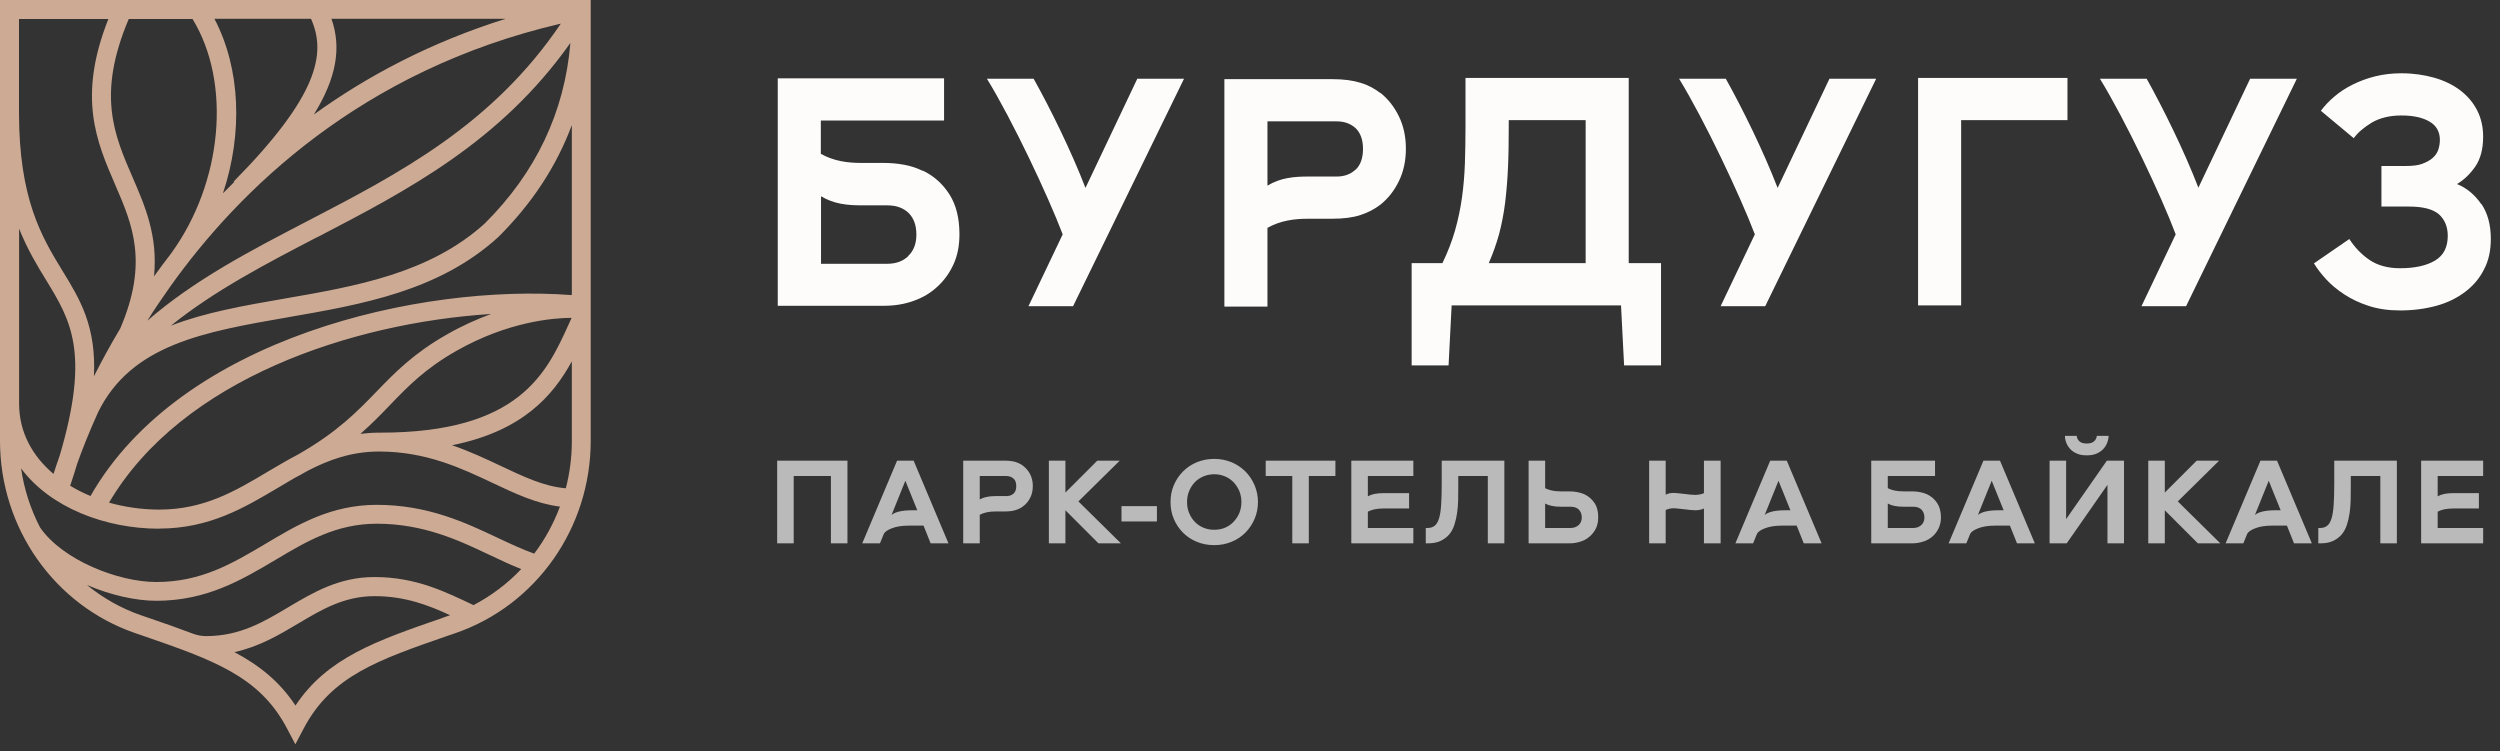 <?xml version="1.0" encoding="UTF-8"?> <svg xmlns="http://www.w3.org/2000/svg" width="203" height="61" viewBox="0 0 203 61" fill="none"><rect x="0" y="0" width="203" height="61" fill="#333333" stroke="none"/> <path d="M46.415 23.961C34.171 23.029 14.705 27.395 7.348 40.276C6.771 40.034 6.212 39.756 5.698 39.443C5.906 38.824 6.095 38.232 6.266 37.659C6.654 36.565 7.213 35.14 7.961 33.481C10.666 27.968 16.572 26.947 23.379 25.763C29.402 24.714 35.632 23.639 40.446 19.264L40.473 19.237C43.205 16.521 45.198 13.482 46.433 10.156V23.944L46.415 23.961ZM38.427 49.124C36.263 48.111 33.837 46.856 30.411 46.856C27.526 46.856 25.444 48.102 23.415 49.303C21.386 50.513 19.466 51.652 16.725 51.652C16.346 51.652 15.967 51.571 15.616 51.437C14.507 51.015 13.335 50.603 12.073 50.173L11.469 49.967C9.837 49.402 8.358 48.559 7.06 47.501C8.98 48.326 11.027 48.783 12.695 48.783C16.77 48.783 19.61 47.098 22.36 45.467C24.902 43.952 27.31 42.526 30.592 42.526C34.406 42.526 37.273 43.88 39.797 45.081C40.663 45.493 41.492 45.879 42.322 46.211C41.213 47.385 39.896 48.38 38.436 49.142M35.911 50.182C30.565 52.028 26.57 53.409 23.992 57.29C22.703 55.336 21.044 54.018 19.033 52.952C21.044 52.512 22.648 51.562 24.217 50.63C26.138 49.483 27.959 48.407 30.42 48.407C32.882 48.407 34.793 49.142 36.551 49.958C36.542 49.958 36.524 49.958 36.515 49.967L35.911 50.173V50.182ZM36.281 27.162C33.549 28.712 32.043 30.281 30.574 31.796C29.014 33.41 27.4 35.077 24.199 36.906C23.83 37.094 23.469 37.3 23.117 37.497C22.666 37.757 22.225 38.017 21.783 38.277C19.105 39.873 16.572 41.379 12.92 41.379C11.55 41.379 10.161 41.182 8.854 40.814C14.777 30.747 28.626 26.211 39.878 25.494C38.751 25.907 37.534 26.445 36.281 27.162ZM30.79 35.131C30.258 35.131 29.753 35.167 29.266 35.229C30.186 34.423 30.943 33.643 31.692 32.863C33.143 31.357 34.514 29.941 37.047 28.497C41.258 26.104 44.927 25.817 46.415 25.808C46.334 25.987 46.244 26.175 46.163 26.364C44.386 30.272 42.177 35.131 30.898 35.131H30.79ZM45.946 39.649C44.197 39.505 42.547 38.725 40.654 37.829C39.437 37.255 38.147 36.646 36.705 36.153C42.43 35.005 44.9 32.137 46.433 29.34V35.821C46.433 37.139 46.262 38.421 45.946 39.649ZM12.92 42.921C16.995 42.921 19.826 41.235 22.576 39.604C23.009 39.344 23.442 39.093 23.866 38.842C24.253 38.636 24.623 38.439 24.975 38.232C26.724 37.327 28.554 36.664 30.79 36.664C34.595 36.664 37.462 38.017 39.986 39.209C41.826 40.079 43.575 40.904 45.468 41.137C44.954 42.508 44.251 43.799 43.377 44.956C42.43 44.615 41.465 44.167 40.455 43.692C37.778 42.428 34.748 40.993 30.583 40.993C26.877 40.993 24.172 42.598 21.558 44.158C18.871 45.753 16.337 47.259 12.686 47.259C9.611 47.259 5.085 45.484 3.255 42.831C2.488 41.352 1.956 39.73 1.713 38.035C4.093 41.235 8.592 42.93 12.911 42.93M1.551 18.565C2.218 20.232 3.002 21.541 3.76 22.769C5.734 26.005 7.321 28.614 4.851 36.986C4.643 37.578 4.472 38.08 4.346 38.483C2.651 37.049 1.551 35.122 1.551 32.782V18.556V18.565ZM1.551 1.542H8.8C6.275 7.906 7.844 11.51 9.359 15.015C10.747 18.224 12.073 21.29 9.764 26.669C8.953 28.022 8.25 29.331 7.628 30.55C7.817 26.489 6.51 24.329 5.067 21.98C3.408 19.264 1.542 16.189 1.542 9.126V1.542H1.551ZM25.723 19.282C33.053 15.472 40.618 11.546 46.316 3.487C45.847 9.09 43.521 14.011 39.364 18.144C34.883 22.204 28.888 23.244 23.09 24.248C19.826 24.813 16.644 25.369 13.876 26.445C17.401 23.612 21.485 21.478 25.723 19.273M18.979 14.746L19.015 14.782C18.708 15.087 18.402 15.392 18.104 15.696C19.727 10.829 19.538 5.576 17.41 1.524H25.254C26.525 4.366 25.804 7.817 18.97 14.746M25.489 9.296C27.319 6.329 27.743 3.882 26.913 1.524H41.068C34.937 3.442 29.78 6.194 25.489 9.296ZM45.54 1.918C39.986 10.148 32.377 14.101 25.011 17.928C20.313 20.367 15.796 22.715 11.964 26.041C12.541 25.118 13.172 24.186 13.849 23.235C19.349 15.517 29.266 5.701 45.54 1.918ZM10.468 1.542H15.634C18.808 6.723 18.086 14.818 13.885 20.591C13.416 21.2 12.965 21.801 12.541 22.393C12.532 22.411 12.523 22.428 12.505 22.438C12.83 19.174 11.793 16.763 10.765 14.396C9.269 10.945 7.853 7.673 10.459 1.533M0 0V35.794C0 42.858 4.4 49.133 10.955 51.401L11.559 51.607C17.284 53.588 21.062 54.888 23.298 59.137L23.983 60.437L24.668 59.137C26.904 54.897 30.682 53.588 36.407 51.607L37.011 51.401C43.557 49.133 47.966 42.858 47.966 35.794V0H0Z" fill="#CDAA94"></path> <path d="M63.105 44.12H64.448V38.652H67.47V44.12H68.813V37.405H63.105V44.12ZM74.186 37.405H72.844L70.013 44.12H71.453L71.769 43.343C71.855 43.18 72.076 43.026 72.431 42.892C72.776 42.758 73.227 42.681 73.784 42.681H74.992L75.568 44.12H77.016L74.186 37.405ZM74.081 41.434C73.246 41.434 72.68 41.568 72.393 41.818L73.515 39.036L74.484 41.434H74.081ZM83.653 38.518C83.509 38.239 83.317 38.009 83.067 37.817C82.895 37.683 82.684 37.587 82.454 37.51C82.214 37.443 81.916 37.405 81.571 37.405H78.213V44.12H79.556V41.799C79.883 41.626 80.305 41.53 80.823 41.53H81.561C81.916 41.53 82.214 41.501 82.444 41.424C82.684 41.357 82.895 41.252 83.067 41.117C83.317 40.935 83.509 40.705 83.653 40.417C83.797 40.139 83.864 39.822 83.864 39.467C83.864 39.122 83.797 38.806 83.653 38.518ZM82.3 40.081C82.147 40.216 81.955 40.283 81.705 40.283H80.823C80.285 40.283 79.863 40.379 79.556 40.551V38.652H81.705C81.955 38.652 82.147 38.729 82.3 38.863C82.454 38.997 82.521 39.208 82.521 39.467C82.521 39.736 82.454 39.947 82.3 40.081ZM85.168 44.12H86.511V41.434L89.197 44.12H91.02L87.566 40.715L90.924 37.405H89.101L86.511 39.995V37.405H85.168V44.12ZM91.064 41.098V42.345H93.942V41.098H91.064ZM102.146 40.763C102.146 40.273 102.05 39.813 101.868 39.391C101.686 38.969 101.436 38.594 101.12 38.278C100.803 37.961 100.429 37.712 99.997 37.53C99.566 37.357 99.095 37.261 98.597 37.261C98.088 37.261 97.618 37.357 97.186 37.53C96.755 37.712 96.381 37.961 96.064 38.278C95.747 38.594 95.498 38.969 95.316 39.391C95.133 39.813 95.047 40.273 95.047 40.763C95.047 41.261 95.133 41.722 95.316 42.144C95.498 42.566 95.747 42.94 96.064 43.257C96.381 43.573 96.755 43.823 97.186 43.995C97.618 44.178 98.088 44.264 98.597 44.264C99.095 44.264 99.566 44.178 99.997 43.995C100.429 43.823 100.803 43.573 101.12 43.257C101.436 42.94 101.686 42.566 101.868 42.144C102.05 41.722 102.146 41.261 102.146 40.763ZM96.39 40.763C96.39 40.456 96.438 40.158 96.553 39.889C96.659 39.621 96.812 39.381 97.004 39.17C97.196 38.969 97.436 38.806 97.704 38.69C97.973 38.575 98.27 38.508 98.597 38.508C98.923 38.508 99.22 38.575 99.489 38.69C99.757 38.806 99.988 38.969 100.179 39.17C100.371 39.381 100.525 39.621 100.64 39.889C100.745 40.158 100.803 40.456 100.803 40.763C100.803 41.079 100.745 41.377 100.64 41.645C100.525 41.914 100.371 42.154 100.179 42.355C99.988 42.566 99.757 42.729 99.489 42.844C99.22 42.959 98.923 43.017 98.597 43.017C98.27 43.017 97.973 42.959 97.704 42.844C97.436 42.729 97.196 42.566 97.004 42.355C96.812 42.154 96.659 41.914 96.553 41.645C96.438 41.377 96.39 41.079 96.39 40.763ZM108.435 38.652V37.405H102.775V38.652H104.933V44.12H106.276V38.652H108.435ZM111.07 42.873V41.549C111.386 41.377 111.808 41.29 112.326 41.29H114.418V40.043H112.326C111.779 40.043 111.367 40.129 111.07 40.302V38.652H114.763V37.405H109.727V44.12H114.763V42.873H111.07ZM117.068 37.405V39.324C117.068 39.986 117.049 40.542 117.02 40.993C116.992 41.453 116.934 41.818 116.848 42.096C116.761 42.374 116.646 42.576 116.493 42.691C116.339 42.815 116.147 42.873 115.917 42.873H115.773V44.12H115.917C116.33 44.12 116.675 44.063 116.963 43.928C117.251 43.794 117.481 43.621 117.673 43.401C117.855 43.18 117.999 42.921 118.095 42.614C118.191 42.317 118.267 42 118.315 41.664C118.363 41.328 118.392 40.983 118.402 40.619C118.402 40.264 118.411 39.909 118.411 39.563V38.652H120.81V44.12H122.153V37.405H117.068ZM129.466 40.83C129.255 40.523 128.987 40.292 128.641 40.129C128.459 40.053 128.267 39.995 128.066 39.957C127.855 39.918 127.644 39.899 127.433 39.899H126.732C126.214 39.899 125.792 39.813 125.466 39.64V37.405H124.123V44.12H127.433C127.759 44.12 128.056 44.072 128.344 43.976C128.632 43.89 128.872 43.746 129.083 43.564C129.294 43.381 129.466 43.161 129.591 42.902C129.716 42.643 129.773 42.345 129.773 42.01C129.783 41.54 129.677 41.146 129.466 40.83ZM128.181 42.643C128.008 42.796 127.788 42.873 127.529 42.873H125.466V40.887C125.773 41.06 126.195 41.146 126.732 41.146H127.529C127.816 41.146 128.037 41.223 128.2 41.377C128.354 41.54 128.44 41.751 128.44 42.01C128.44 42.278 128.354 42.489 128.181 42.643ZM138.361 40.043C138.16 40.139 137.92 40.177 137.652 40.187C137.469 40.187 137.162 40.158 136.721 40.101C136.28 40.053 136.011 40.024 135.925 40.024C135.666 40.024 135.436 40.072 135.253 40.168V37.405H133.91V44.12H135.253V41.415C135.445 41.319 135.666 41.271 135.925 41.271C136.011 41.271 136.28 41.3 136.721 41.348C137.162 41.405 137.469 41.434 137.652 41.434C137.92 41.434 138.16 41.386 138.361 41.29V44.12H139.714V37.405H138.361V40.043ZM145.086 37.405H143.742L140.912 44.12H142.351L142.668 43.343C142.754 43.18 142.975 43.026 143.33 42.892C143.675 42.758 144.126 42.681 144.683 42.681H145.891L146.467 44.12H147.915L145.086 37.405ZM144.98 41.434C144.145 41.434 143.579 41.568 143.292 41.818L144.414 39.036L145.383 41.434H144.98ZM157.288 40.83C157.077 40.523 156.809 40.292 156.463 40.129C156.281 40.053 156.089 39.995 155.888 39.957C155.677 39.918 155.466 39.899 155.255 39.899H154.554C154.036 39.899 153.614 39.813 153.288 39.64V38.652H157.125V37.405H151.945V44.12H155.255C155.571 44.12 155.878 44.072 156.166 43.976C156.454 43.89 156.703 43.746 156.914 43.564C157.125 43.381 157.288 43.161 157.413 42.902C157.538 42.643 157.605 42.345 157.605 42.01C157.605 41.54 157.499 41.146 157.288 40.83ZM156.003 42.643C155.83 42.796 155.61 42.873 155.351 42.873H153.288V40.887C153.595 41.06 154.017 41.146 154.554 41.146H155.351C155.638 41.146 155.859 41.223 156.022 41.377C156.176 41.54 156.262 41.751 156.262 42.01C156.262 42.278 156.176 42.489 156.003 42.643ZM162.399 37.405H161.056L158.226 44.12H159.665L159.981 43.343C160.068 43.18 160.288 43.026 160.643 42.892C160.989 42.758 161.44 42.681 161.996 42.681H163.205L163.78 44.12H165.229L162.399 37.405ZM162.293 41.434C161.459 41.434 160.893 41.568 160.605 41.818L161.727 39.036L162.696 41.434H162.293ZM166.426 44.12H167.817L171.126 39.371V44.12H172.469V37.405H171.078L167.769 42.154V37.405H166.426V44.12ZM171.222 35.39H170.263C170.244 35.563 170.177 35.707 170.042 35.832C169.908 35.956 169.716 36.014 169.448 36.014C169.179 36.014 168.978 35.956 168.843 35.832C168.709 35.707 168.642 35.563 168.632 35.39H167.673C167.673 35.582 167.711 35.774 167.788 35.966C167.865 36.158 167.97 36.321 168.114 36.474C168.258 36.628 168.44 36.743 168.661 36.839C168.882 36.935 169.141 36.973 169.448 36.973C169.745 36.973 170.004 36.935 170.225 36.839C170.445 36.743 170.628 36.628 170.771 36.474C170.915 36.321 171.021 36.158 171.098 35.966C171.174 35.774 171.213 35.582 171.222 35.39ZM174.439 44.12H175.782V41.434L178.468 44.12H180.291L176.837 40.715L180.195 37.405H178.372L175.782 39.995V37.405H174.439V44.12ZM184.893 37.405H183.55L180.72 44.12H182.159L182.475 43.343C182.562 43.18 182.782 43.026 183.137 42.892C183.483 42.758 183.934 42.681 184.49 42.681H185.699L186.274 44.12H187.723L184.893 37.405ZM184.787 41.434C183.953 41.434 183.387 41.568 183.099 41.818L184.221 39.036L185.19 41.434H184.787ZM189.541 37.405V39.324C189.541 39.986 189.522 40.542 189.493 40.993C189.464 41.453 189.407 41.818 189.32 42.096C189.234 42.374 189.119 42.576 188.966 42.691C188.812 42.815 188.62 42.873 188.39 42.873H188.246V44.12H188.39C188.802 44.12 189.148 44.063 189.436 43.928C189.723 43.794 189.954 43.621 190.145 43.401C190.328 43.18 190.472 42.921 190.568 42.614C190.664 42.317 190.74 42 190.788 41.664C190.836 41.328 190.865 40.983 190.875 40.619C190.875 40.264 190.884 39.909 190.884 39.563V38.652H193.282V44.12H194.625V37.405H189.541ZM197.939 42.873V41.549C198.255 41.377 198.678 41.29 199.196 41.29H201.287V40.043H199.196C198.649 40.043 198.236 40.129 197.939 40.302V38.652H201.632V37.405H196.596V44.12H201.632V42.873H197.939Z" fill="#BABABA"></path> <path d="M88.133 15.241C86.978 12.243 85.26 8.767 83.933 6.395H80.14C82.201 9.755 85.089 15.867 86.291 19.03L83.512 24.862H87.134L96.142 6.395H92.348L88.149 15.241H88.133ZM144.335 15.241C143.18 12.243 141.463 8.767 140.136 6.395H136.342C138.403 9.755 141.291 15.867 142.493 19.03L139.714 24.862H143.336L152.344 6.395H148.551L144.351 15.241H144.335ZM178.509 15.241C177.354 12.243 175.637 8.767 174.31 6.395H170.516C172.577 9.755 175.481 15.867 176.667 19.03L173.888 24.862H177.51L186.503 6.395H182.709L178.509 15.241ZM110.083 13.758C109.693 14.137 109.178 14.335 108.538 14.335H106.211C105.072 14.335 103.963 14.434 102.917 15.076V9.854H108.538C109.178 9.854 109.693 10.052 110.083 10.414C110.473 10.793 110.676 11.353 110.676 12.095C110.676 12.836 110.473 13.396 110.083 13.775M112.097 7.564C111.629 7.202 111.098 6.905 110.473 6.724C109.849 6.526 109.084 6.427 108.179 6.427H99.42V24.895H102.917V18.503C103.963 17.91 105.103 17.762 106.211 17.762H108.163C109.084 17.762 109.849 17.663 110.458 17.465C111.067 17.267 111.613 16.987 112.081 16.625C112.722 16.114 113.221 15.472 113.596 14.697C113.971 13.923 114.158 13.05 114.158 12.078C114.158 11.106 113.971 10.233 113.596 9.459C113.221 8.684 112.722 8.042 112.081 7.531M73.755 20.793C73.317 21.221 72.74 21.419 72.037 21.419H66.667V15.933C67.713 16.575 68.837 16.674 69.961 16.674H72.037C72.787 16.674 73.364 16.889 73.786 17.3C74.207 17.729 74.41 18.305 74.41 19.047C74.41 19.788 74.192 20.364 73.739 20.793M74.926 13.874C74.457 13.643 73.958 13.478 73.427 13.38C72.896 13.281 72.35 13.231 71.772 13.231H69.945C68.837 13.231 67.697 13.083 66.651 12.49V9.788H76.658V6.362H63.154V24.829H71.788C72.646 24.829 73.442 24.697 74.176 24.434C74.925 24.17 75.566 23.791 76.112 23.28C76.658 22.786 77.096 22.177 77.423 21.468C77.751 20.76 77.907 19.936 77.907 19.03C77.907 17.729 77.642 16.641 77.096 15.785C76.549 14.928 75.831 14.286 74.941 13.857M201.49 16.592C200.975 15.834 200.319 15.274 199.507 14.944C200.069 14.615 200.569 14.137 200.99 13.528C201.412 12.918 201.63 12.111 201.63 11.106C201.63 10.315 201.474 9.607 201.147 8.964C200.819 8.322 200.366 7.795 199.773 7.334C199.179 6.889 198.477 6.543 197.665 6.312C196.853 6.082 195.963 5.95 194.995 5.95C194.246 5.95 193.544 6.032 192.872 6.197C192.201 6.362 191.592 6.592 191.03 6.872C190.468 7.152 189.968 7.482 189.547 7.844C189.11 8.207 188.751 8.602 188.454 8.997L191.124 11.221C191.452 10.76 191.951 10.348 192.591 9.953C193.247 9.574 194.043 9.376 194.995 9.376C195.948 9.376 196.713 9.541 197.275 9.871C197.837 10.2 198.118 10.694 198.118 11.37C198.118 11.633 198.071 11.897 197.993 12.144C197.915 12.391 197.759 12.622 197.54 12.819C197.322 13.017 197.041 13.165 196.697 13.297C196.354 13.429 195.901 13.478 195.37 13.478H193.372V16.773H195.62C196.76 16.773 197.556 16.987 198.04 17.399C198.508 17.828 198.758 18.404 198.758 19.145C198.758 20.084 198.414 20.743 197.728 21.155C197.041 21.567 196.088 21.781 194.886 21.781C193.887 21.781 193.06 21.551 192.404 21.106C191.748 20.661 191.202 20.084 190.765 19.409L187.892 21.386C188.142 21.798 188.47 22.226 188.876 22.671C189.282 23.116 189.781 23.527 190.359 23.906C190.936 24.285 191.592 24.598 192.357 24.845C193.122 25.093 193.965 25.208 194.886 25.208C195.948 25.208 196.931 25.076 197.837 24.829C198.742 24.582 199.507 24.203 200.179 23.692C200.834 23.198 201.349 22.588 201.709 21.864C202.083 21.155 202.255 20.331 202.255 19.392C202.255 18.272 202.005 17.317 201.49 16.559M155.748 24.796H159.245V9.755H167.878V6.329H155.748V24.796ZM128.755 21.369H120.887C121.23 20.579 121.511 19.788 121.73 18.997C121.933 18.206 122.104 17.366 122.214 16.477C122.323 15.587 122.401 14.648 122.448 13.627C122.495 12.622 122.51 11.501 122.51 10.282V9.755H128.755V21.369ZM132.252 6.329H118.998V10.282C118.998 11.304 118.982 12.292 118.951 13.231C118.919 14.187 118.841 15.109 118.716 16.015C118.592 16.921 118.404 17.811 118.154 18.701C117.905 19.574 117.561 20.463 117.124 21.369H114.626V29.672H117.624L117.873 24.796H131.627L131.877 29.672H134.875V21.369H132.252V6.329Z" fill="#FDFCFB"></path> </svg> 